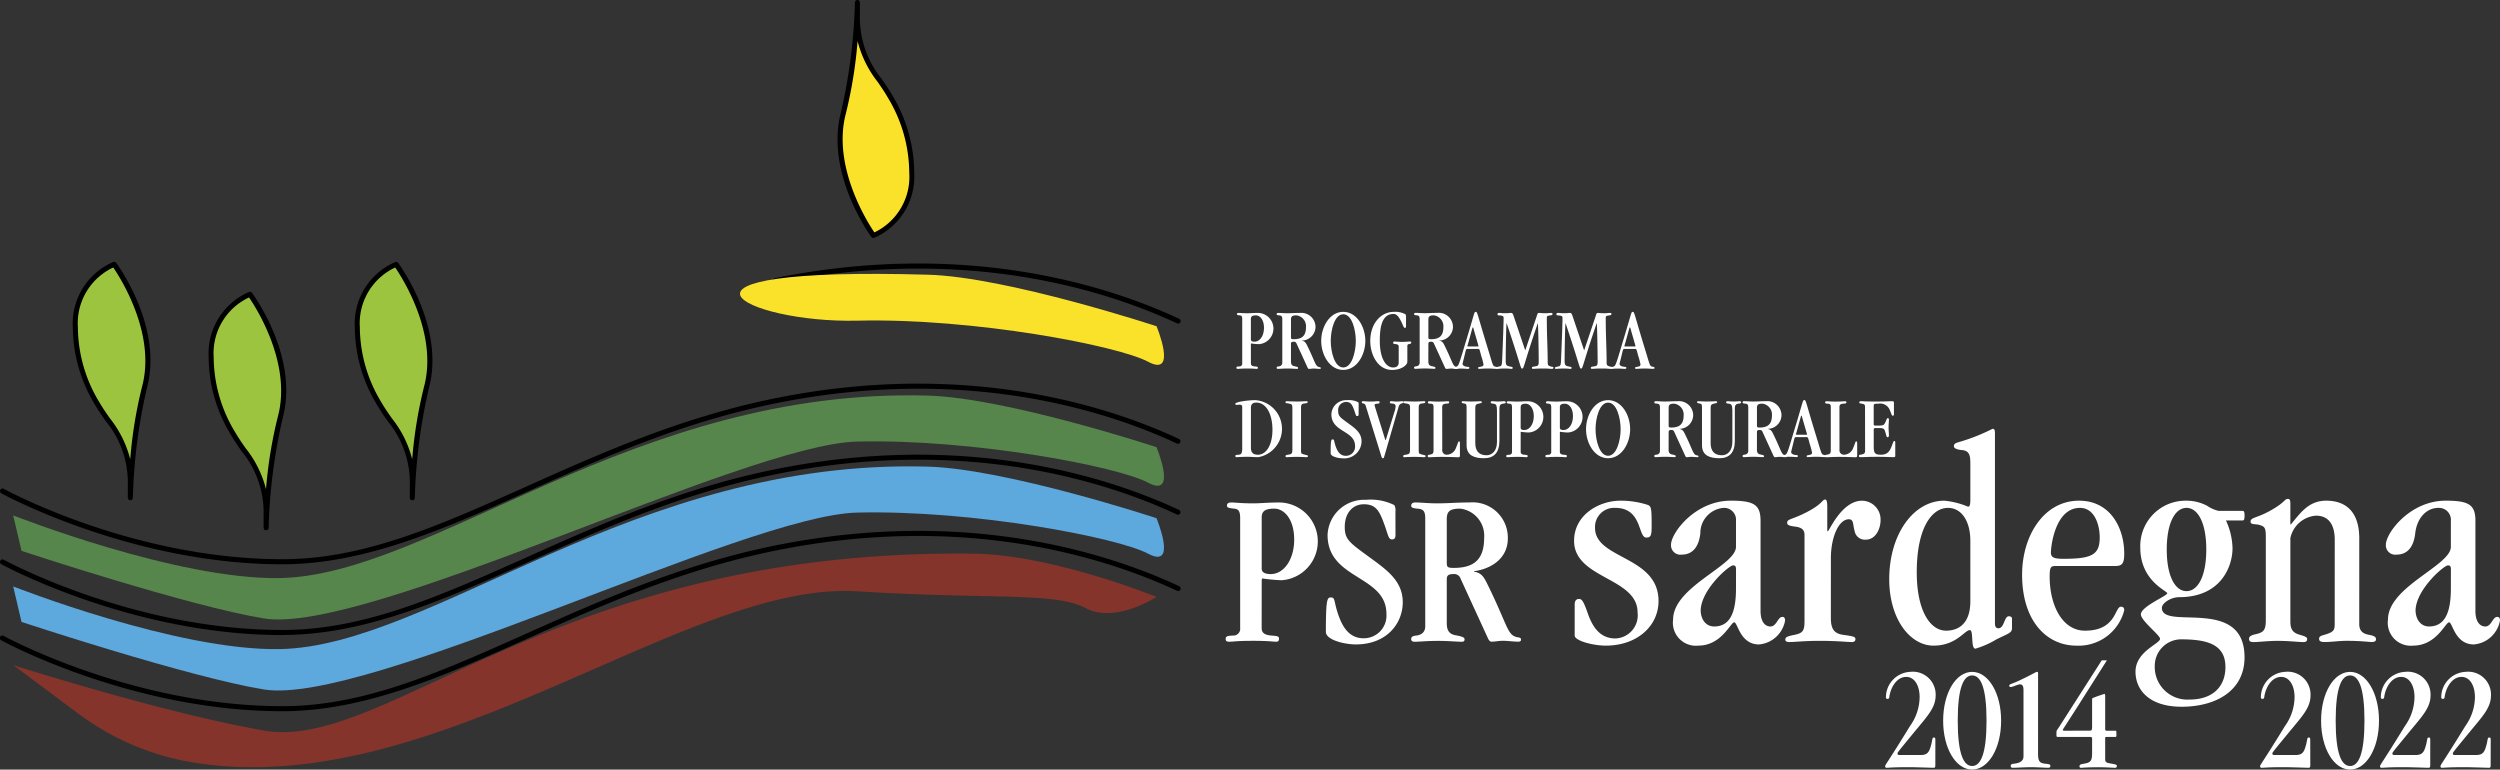 <svg xmlns="http://www.w3.org/2000/svg" xmlns:xlink="http://www.w3.org/1999/xlink" width="241.492" height="74.339" viewBox="0 0 241.492 74.339"><rect x="0" y="0" width="241.492" height="74.339" fill="#333333" stroke="none"/><defs><clipPath id="clip-path"><rect id="Rettangolo_62" data-name="Rettangolo 62" width="241.492" height="74.339" fill="#fff"></rect></clipPath></defs><g id="Raggruppa_923" data-name="Raggruppa 923" transform="translate(0)"><g id="Raggruppa_226" data-name="Raggruppa 226" transform="translate(0)" clip-path="url(#clip-path)"><path id="Tracciato_1494" data-name="Tracciato 1494" d="M313.125,118.862c0,.2-.016.273-.188.273s-1.633-.058-2.438-.058c-1.506,0-1.864.058-2.079.058a.135.135,0,0,1-.144-.142c0-.159.16-.23,2.4-3.887a4.879,4.879,0,0,0,.932-2.784c0-1.163-.519-1.966-1.291-1.966-.945,0-1.522,1.063-1.637,1.937-.014.1-.042.188-.171.188a.143.143,0,0,1-.157-.158,2.465,2.465,0,0,1,2.338-2.454,2.207,2.207,0,0,1,2.467,2.239c0,1.218-.747,1.978-2.109,3.628-1.519,1.852-1.577,1.91-1.577,2.022,0,.086.043.143.173.143h2.08c.614,0,.786-.27.946-.8.186-.6.129-.888.3-.888.13,0,.158.025.158.27Z" transform="translate(-126.178 -44.97)" fill="#fff"></path><path id="Tracciato_1495" data-name="Tracciato 1495" d="M320.565,118.965c.818,0,1.39-1.147,1.39-4.377s-.572-4.373-1.39-4.373-1.391,1.148-1.391,4.373.572,4.377,1.391,4.377m0-9.093c1.564,0,2.8,2.038,2.8,4.716s-1.233,4.721-2.8,4.721-2.8-2.037-2.8-4.721,1.234-4.716,2.8-4.716" transform="translate(-130.063 -44.971)" fill="#fff"></path><path id="Tracciato_1496" data-name="Tracciato 1496" d="M331.354,117.744c0,.7.115.932.646.99.473.057.544.072.544.23,0,.129-.071.171-.243.171s-1.078-.057-1.607-.057c-.6,0-1.463.057-1.822.057a.166.166,0,0,1-.157-.187c0-.158.115-.185.372-.214.6-.071.862-.315.862-.717v-6.369c0-.456-.128-.571-.344-.571s-.688.257-.905.257a.125.125,0,0,1-.127-.115c0-.185.185-.142.975-.516,1.463-.689,1.577-.832,1.708-.832.07,0,.1.028.1.13Z" transform="translate(-134.485 -44.97)" fill="#fff"></path><path id="Tracciato_1497" data-name="Tracciato 1497" d="M339.562,114.775c.115,0,.173-.1.173-.288v-2.782c0-.073.073-.1.513-.258.389-.129.649-.228.677-.228s.073.057.073.187v3.2c0,.116.042.173.1.173h.917c.058,0,.073.043.073.344,0,.216-.027.258-.086.258h-.919c-.07,0-.084.043-.084.1v2.038c0,.3.1.372.616.443.372.058.517.1.517.215s-.06.186-.187.186c-.246,0-.747-.057-1.622-.057-1.147,0-1.463.057-1.665.057-.115,0-.142-.07-.142-.155,0-.159.115-.188.444-.246.659-.1.776-.286.776-1.047v-1.376c0-.129-.042-.158-.2-.158H336.42c-.085,0-.128-.042-.128-.1v-.388c0-.143.058-.157.228-.431l4.146-6.483h.5L338.3,112.5c-1.246,1.963-1.4,2.148-1.4,2.207s.042.073.17.073Z" transform="translate(-137.645 -44.195)" fill="#fff"></path><path id="Tracciato_1498" data-name="Tracciato 1498" d="M374.442,118.862c0,.2-.016.273-.188.273s-1.634-.058-2.438-.058c-1.506,0-1.864.058-2.079.058a.135.135,0,0,1-.144-.142c0-.159.16-.23,2.4-3.887a4.873,4.873,0,0,0,.93-2.784c0-1.163-.517-1.966-1.289-1.966-.945,0-1.522,1.063-1.637,1.937-.014.1-.042.188-.171.188a.143.143,0,0,1-.157-.158A2.465,2.465,0,0,1,372,109.869a2.206,2.206,0,0,1,2.466,2.239c0,1.218-.745,1.978-2.108,3.628-1.519,1.852-1.578,1.91-1.578,2.022,0,.086.044.143.173.143h2.08c.614,0,.788-.27.946-.8.186-.6.129-.888.3-.888.13,0,.158.025.158.27Z" transform="translate(-151.275 -44.97)" fill="#fff"></path><path id="Tracciato_1499" data-name="Tracciato 1499" d="M382.368,118.965c.817,0,1.39-1.147,1.39-4.377s-.573-4.373-1.39-4.373-1.391,1.148-1.391,4.373.571,4.377,1.391,4.377m0-9.093c1.562,0,2.794,2.038,2.794,4.716s-1.232,4.721-2.794,4.721-2.8-2.037-2.8-4.721,1.235-4.716,2.8-4.716" transform="translate(-155.358 -44.971)" fill="#fff"></path><path id="Tracciato_1500" data-name="Tracciato 1500" d="M394.056,118.862c0,.2-.016.273-.187.273s-1.635-.058-2.439-.058c-1.5,0-1.864.058-2.079.058a.133.133,0,0,1-.143-.142c0-.159.158-.23,2.4-3.887a4.883,4.883,0,0,0,.93-2.784c0-1.163-.517-1.966-1.288-1.966-.946,0-1.523,1.063-1.638,1.937-.014.1-.042.188-.173.188a.142.142,0,0,1-.155-.158,2.465,2.465,0,0,1,2.338-2.454,2.207,2.207,0,0,1,2.467,2.239c0,1.218-.747,1.978-2.109,3.628-1.52,1.852-1.578,1.91-1.578,2.022,0,.086.044.143.173.143h2.079c.617,0,.787-.27.948-.8.185-.6.127-.888.3-.888.129,0,.158.025.158.27Z" transform="translate(-159.304 -44.97)" fill="#fff"></path><path id="Tracciato_1501" data-name="Tracciato 1501" d="M403.938,118.862c0,.2-.016.273-.187.273s-1.635-.058-2.439-.058c-1.5,0-1.864.058-2.079.058a.133.133,0,0,1-.143-.142c0-.159.158-.23,2.4-3.887a4.883,4.883,0,0,0,.93-2.784c0-1.163-.517-1.966-1.288-1.966-.946,0-1.523,1.063-1.638,1.937-.014.1-.042.188-.173.188a.142.142,0,0,1-.155-.158,2.465,2.465,0,0,1,2.338-2.454,2.207,2.207,0,0,1,2.467,2.239c0,1.218-.747,1.978-2.109,3.628-1.521,1.852-1.577,1.91-1.577,2.022,0,.086.043.143.173.143h2.079c.617,0,.788-.27.948-.8.185-.6.127-.888.3-.888.129,0,.158.025.158.27Z" transform="translate(-163.349 -44.97)" fill="#fff"></path><path id="Tracciato_1502" data-name="Tracciato 1502" d="M203.914,89.849c0-.253.022-.338.062-.338a17.065,17.065,0,0,0,1.868.17,3.761,3.761,0,0,0-.233-7.512c-1.017,0-1.825.086-2.525.086-1.188,0-1.742-.086-2.081-.086s-.443.108-.443.3c0,.172.064.234.721.3.446.045.551.339.551.933V94.282a.657.657,0,0,1-.7.743c-.466.021-.7.044-.7.318,0,.214.107.276.339.276.466,0,.637-.085,2.335-.085,1.548,0,1.865.085,2.2.085.192,0,.278-.085.278-.295,0-.234-.17-.255-.742-.3-.806-.062-.933-.381-.933-.743Zm0-6.237c0-.552.275-.848,1.21-.848.952,0,1.928,1,1.928,2.991,0,1.932-1,3.331-2.27,3.331-.614,0-.868-.211-.868-.509V83.613" transform="translate(-82.038 -33.632)" fill="#fff"></path><path id="Tracciato_1503" data-name="Tracciato 1503" d="M223.534,82.863a1.036,1.036,0,0,0-.107-.616,5.12,5.12,0,0,0-2.756-.509,3.533,3.533,0,0,0-3.692,3.4c0,4.329,5.686,3.86,5.686,7.619a2.192,2.192,0,0,1-2.2,2.354c-1.1,0-1.822-.66-2.332-1.953-.592-1.528-.357-1.992-.828-1.992-.363,0-.49.147-.49,3.327,0,.787,1.829,1.212,2.889,1.212,3.009,0,4.537-2.038,4.537-4.075,0-1.952-1.38-3.012-3.012-4.2-2.122-1.55-2.59-1.823-2.59-3.076,0-1.315.741-2.187,1.846-2.187.975,0,1.378.446,1.76,1.38.6,1.464.554,2.015.956,2.015.232,0,.339-.124.339-.424Z" transform="translate(-88.74 -33.456)" fill="#fff"></path><path id="Tracciato_1504" data-name="Tracciato 1504" d="M234.209,89.594c0-.4.192-.509.657-.509a.642.642,0,0,1,.678.445l2.609,5.685c.13.3.234.4.384.4.425,0,.6-.083,1.124-.083.487,0,.976.083,1.464.083.193,0,.256-.083.256-.189,0-.317-.341-.128-.763-.4-.617-.405-.826-1.634-2.568-5.135-.318-.636-.574-.932-1.21-1.038V88.81c1.718-.235,3.267-1.275,3.267-3.161a3.409,3.409,0,0,0-3.713-3.481c-1.229,0-1.993.086-3.117.086-.913,0-1.528-.086-2.123-.086-.231,0-.381.107-.381.319,0,.151.107.235.594.278.616.042.763.273.763.975v10.4c0,.424-.232.826-.91.891-.362.042-.447.171-.447.318,0,.191.107.274.318.274.532,0,1.1-.083,2.293-.083,1.017,0,1.8.083,2.269.083.212,0,.274-.083.274-.233s-.084-.251-.891-.4c-.656-.126-.826-.55-.826-1.166Zm0-5.706c-.02-.849.255-1.123,1.317-1.123a2.635,2.635,0,0,1,2.292,2.844c0,2.1-1.02,2.881-2.929,2.881-.616,0-.679-.084-.679-.509V83.888" transform="translate(-94.456 -33.632)" fill="#fff"></path><path id="Tracciato_1505" data-name="Tracciato 1505" d="M257.465,94.895c0,.52,1.792.983,3.009.983,3.006,0,5.092-1.881,5.092-4.309,0-4.371-6.134-4.023-6.134-7.059a1.845,1.845,0,0,1,1.968-1.938c2.6,0,2.169,2.865,2.98,2.865.434,0,.52-.174.52-1.1,0-1.735-.03-1.91-.376-2.053a8.414,8.414,0,0,0-2.66-.406c-2,0-4.455,1.333-4.455,3.877,0,3.674,6.133,3.529,6.133,6.915a2.24,2.24,0,0,1-2.141,2.515c-1.39,0-2.17-.955-2.69-2.486-.377-1.071-.551-1.331-.812-1.331-.288,0-.432.174-.432.549Z" transform="translate(-105.357 -33.512)" fill="#fff"></path><path id="Tracciato_1506" data-name="Tracciato 1506" d="M279.537,90.382c0,2.6-.751,3.645-2.11,3.645-.812,0-1.3-.7-1.3-1.591.086-2.024,2.749-4.31,3.124-4.31.2,0,.289.058.289.405Zm2.373-6.538c0-1.564-.609-1.969-2.863-1.969-3.472,0-5.786,3.125-5.786,4.255a.909.909,0,0,0,1.041.955c1.068,0,1.649-.782,1.792-2.053a2.44,2.44,0,0,1,2.23-2.46,1.154,1.154,0,0,1,1.213,1.272v2.489c0,1.822-6.075,3.845-6.075,7.029a2.22,2.22,0,0,0,2.431,2.515c2.255,0,3.124-2.252,3.47-2.252s.552,2.138,2.4,2.138a2.805,2.805,0,0,0,2.518-2.314c0-.232-.087-.347-.26-.347-.462,0-.549.927-1.158.927-.434,0-.953-.347-.953-1.506V83.844" transform="translate(-111.846 -33.512)" fill="#fff"></path><path id="Tracciato_1507" data-name="Tracciato 1507" d="M296.357,87.353c0-2.024.752-3.76,1.736-3.76.49,0,.374.521.549,1.1a1.011,1.011,0,0,0,1.1.868c.9,0,1.415-.984,1.415-1.907a1.815,1.815,0,0,0-1.792-1.854c-1.968,0-3.183,2.952-3.3,2.952-.03,0-.058-.03-.058-.118V82.377c0-.463-.058-.694-.2-.694-.262,0-.262.375-1.448,1.04-1.709.955-2.228.781-2.228,1.217,0,.233.291.289.665.347.464.057,1.013.143,1.013.807v8.247c0,.955-.087,1.244-.982,1.418-.725.145-.871.231-.871.462,0,.174.175.233.377.233.522,0,1.448-.118,2.952-.118,1.706,0,2.632.118,3.122.118.232,0,.32-.145.32-.263,0-.229-.088-.286-1.16-.431-.894-.116-1.213-.579-1.213-1.62Z" transform="translate(-119.499 -33.433)" fill="#fff"></path><path id="Tracciato_1508" data-name="Tracciato 1508" d="M316.78,86.786c0,2.083-1.069,2.835-2.342,2.835-1.533,0-2.834-1.909-2.834-5.641,0-4.369,1.5-6.218,3.008-6.218,1.388,0,2.167,1.387,2.167,3.151Zm2.375-16.258c0-.317-.058-.405-.231-.405a18.549,18.549,0,0,1-3.125,1.245c-.405.115-.609.173-.609.434,0,.232.377.347.812.376.779.085.779.666.779,1.474V76.92c0,.638-.085.725-.229.725a7.813,7.813,0,0,0-2.285-.579c-2.979,0-5.322,3.242-5.322,7.579,0,3.875,2.025,6.422,4.281,6.422,2.2,0,3.008-1.5,3.5-1.5.4,0,.058,1.793.551,1.793a8.634,8.634,0,0,0,2.026-.9c1.1-.548,1.5-.609,1.5-1.07v-.927c0-.173-.142-.231-.317-.231-.432,0-.432,1.158-.983,1.158-.259,0-.346-.174-.346-.463v-18.4" transform="translate(-126.451 -28.701)" fill="#fff"></path><path id="Tracciato_1509" data-name="Tracciato 1509" d="M338.172,85.437c0,1.676-.782,2.054-3.5,2.054-.954,0-1.214-.148-1.214-.609,0-.578.4-4.31,2.806-4.31,1.418,0,1.91,1.649,1.91,2.865m1.5,2.747c.636,0,.868-.2.868-1.187,0-2.516-1.36-5.12-4.366-5.12-3.415,0-5.5,3.414-5.5,7.147,0,4.454,2.343,6.856,5.265,6.856a4.549,4.549,0,0,0,4.6-3.414c0-.231-.085-.347-.318-.347-.607,0-.435,2.314-3.471,2.314-2.2,0-3.414-2.458-3.414-5.234,0-.926.116-1.014.609-1.014h5.726" transform="translate(-135.347 -33.512)" fill="#fff"></path><path id="Tracciato_1510" data-name="Tracciato 1510" d="M352.243,86.592c0-2.575.809-4.02,1.909-4.02s1.91,1.445,1.91,4.02-.809,4.022-1.91,4.022-1.909-1.447-1.909-4.022m5.669,11.342c0,1.995-1.331,3.151-3.444,3.151a3.152,3.152,0,0,1-3.383-3.24A2.558,2.558,0,0,1,353.6,95.27c2.458,0,4.31.434,4.31,2.663m1.649-14.148c.145,0,.2-.086.2-.462s-.059-.463-.2-.463h-2.316a3.284,3.284,0,0,1-1.1-.491,4.285,4.285,0,0,0-2.056-.492,4.375,4.375,0,0,0-4.4,4.541c0,3.213,2.605,4.167,2.605,4.4,0,.261-2.547,1.271-2.547,2.044,0,.608,1.852,2,1.852,2.356,0,.489-2.372,1.214-2.372,3.179,0,1.765,1.329,3.383,4.454,3.383,3.3,0,6.078-1.533,6.078-4.772,0-5.957-7.984-2.549-7.984-4.777,0-.462.867-1.035,1.676-1.035,4.019,0,5.148-2.952,5.148-4.744a6.762,6.762,0,0,0-.634-2.663h1.591" transform="translate(-142.942 -33.512)" fill="#fff"></path><path id="Tracciato_1511" data-name="Tracciato 1511" d="M376.062,93.678c0,.635-.146.781-1.013,1.041-.405.115-.493.172-.493.4,0,.2.174.291.522.291.695,0,1.418-.116,2.112-.116,1.474,0,2.139.116,2.486.116.233,0,.377-.116.377-.231,0-.232-.086-.349-.666-.463-.694-.116-.953-.463-.953-1.041V85.4c0-2.662-1.39-3.643-3.183-3.643-1.679,0-2.458,1.129-3.414,2.284h-.058V82.048c0-.347-.059-.462-.231-.462-.376,0-.2.317-1.849,1.213-1.187.636-1.767.578-1.767.985,0,.319.465.2.868.319.462.146.607.231.607,1.1v8.1c0,.983-.231,1.186-1.01,1.36-.38.086-.609.2-.609.435,0,.259.144.317.463.317.462,0,1.357-.116,2.285-.116,1.184,0,1.968.116,2.516.116.262,0,.347-.116.347-.291,0-.143-.086-.231-.664-.4-.608-.174-.956-.406-.956-1.3V85.374a2.731,2.731,0,0,1,2.487-2.17c1.043,0,1.8.666,1.8,2.343Z" transform="translate(-150.537 -33.393)" fill="#fff"></path><path id="Tracciato_1512" data-name="Tracciato 1512" d="M396.439,90.382c0,2.6-.751,3.645-2.111,3.645-.81,0-1.3-.7-1.3-1.591.086-2.024,2.749-4.31,3.125-4.31.2,0,.289.058.289.405Zm2.373-6.538c0-1.564-.609-1.969-2.866-1.969-3.469,0-5.786,3.125-5.786,4.255a.91.91,0,0,0,1.044.955c1.068,0,1.647-.782,1.792-2.053.172-1.533,1.128-2.46,2.228-2.46a1.155,1.155,0,0,1,1.214,1.272v2.489c0,1.822-6.075,3.845-6.075,7.029a2.22,2.22,0,0,0,2.43,2.515c2.256,0,3.125-2.252,3.471-2.252s.552,2.138,2.4,2.138a2.805,2.805,0,0,0,2.519-2.314c0-.232-.086-.347-.263-.347-.462,0-.547.927-1.155.927-.435,0-.955-.347-.955-1.506V83.844" transform="translate(-159.693 -33.512)" fill="#fff"></path><path id="Tracciato_1513" data-name="Tracciato 1513" d="M203.522,66.185c0-.393.2-.511.526-.511.939,0,1.554,1.075,1.554,2.643,0,1.33-.529,2.391-1.41,2.391-.441,0-.67-.2-.67-.682Zm-.839,3.907c0,.461-.092.607-.366.616-.255.016-.3.034-.3.125,0,.06.034.111.084.111.181,0,.419-.034,1.11-.034.324,0,.657.034,1.024.034a2.78,2.78,0,0,0-.289-5.509c-.685,0-1.929.17-1.929.348,0,.085.017.11.126.11.07,0,.164-.018.265-.018.215,0,.273.053.273.282v3.933" transform="translate(-82.687 -26.783)" fill="#fff"></path><path id="Tracciato_1514" data-name="Tracciato 1514" d="M210.883,70.3c0,.358-.07.437-.435.478-.146.017-.233.051-.233.127s.037.112.12.112c.154,0,.3-.035,1.006-.035.512,0,.735.035.88.035s.163-.051.163-.1c0-.1-.07-.085-.267-.136-.365-.093-.4-.1-.4-.374V66.171c0-.195.084-.307.2-.324.374-.06.443-.034.443-.162,0-.069-.044-.077-.138-.077-.187,0-.562.034-.852.034-.624,0-.8-.034-1-.034-.1,0-.157.024-.157.094,0,.111.077.085.395.145.212.044.273.11.273.375Z" transform="translate(-86.042 -26.853)" fill="#fff"></path><path id="Tracciato_1515" data-name="Tracciato 1515" d="M220.312,65.886a.439.439,0,0,0-.041-.249,2.061,2.061,0,0,0-1.11-.2,1.417,1.417,0,0,0-1.483,1.366c0,1.741,2.286,1.552,2.286,3.062a.885.885,0,0,1-.89.949c-.441,0-.73-.266-.935-.787-.239-.614-.147-.8-.333-.8-.148,0-.2.058-.2,1.34,0,.316.735.487,1.159.487a1.669,1.669,0,0,0,1.826-1.64c0-.783-.556-1.21-1.212-1.688-.855-.623-1.044-.735-1.044-1.239a.773.773,0,0,1,.747-.877c.39,0,.551.178.705.554.239.586.221.81.383.81.1,0,.136-.051.136-.17Z" transform="translate(-89.069 -26.782)" fill="#fff"></path><path id="Tracciato_1516" data-name="Tracciato 1516" d="M226.247,66.16a.454.454,0,0,1,.23-.315c.144-.051.221-.051.221-.146,0-.058-.033-.094-.127-.094a4.684,4.684,0,0,1-.494.037c-.274,0-.392-.037-.529-.037-.093,0-.146.053-.146.112,0,.085.035.1.308.128a.245.245,0,0,1,.249.274,1.706,1.706,0,0,1-.1.477l-.81,2.636c-.024.085-.035.126-.061.126s-.032-.034-.066-.143L224,66.255a2.542,2.542,0,0,1-.069-.246c0-.112.025-.138.274-.164.15-.016.212-.025.212-.135,0-.061-.042-.106-.17-.106-.111,0-.307.037-.673.037-.505,0-.582-.037-.736-.037-.119,0-.143.045-.143.112,0,.095.041.077.2.128.118.034.152.109.23.376l1.448,4.674c.061.189.086.223.156.223.1,0,.108-.093.145-.2Z" transform="translate(-91.148 -26.852)" fill="#fff"></path><path id="Tracciato_1517" data-name="Tracciato 1517" d="M230.124,70.3c0,.358-.067.437-.434.478-.145.017-.23.051-.23.127s.034.112.118.112c.155,0,.3-.035,1.007-.035.513,0,.734.035.879.035s.165-.051.165-.1c0-.1-.069-.085-.266-.136-.367-.093-.4-.1-.4-.374V66.171c0-.195.082-.307.193-.324.377-.06.444-.034.444-.162,0-.069-.041-.077-.136-.077-.187,0-.562.034-.851.034-.626,0-.8-.034-1-.034-.093,0-.153.024-.153.094,0,.111.076.085.391.145.215.044.273.11.273.375Z" transform="translate(-93.919 -26.853)" fill="#fff"></path><path id="Tracciato_1518" data-name="Tracciato 1518" d="M234.872,66.17c0-.211.1-.308.375-.324.23-.016.3-.024.3-.133,0-.08-.044-.1-.165-.1s-.305.032-.886.032c-.512,0-.68-.032-.844-.032-.105,0-.163.024-.163.11,0,.1.078.119.316.127.17.008.232.121.232.292v4.179c0,.374-.095.4-.429.461-.1.019-.134.051-.134.12,0,.094.032.119.134.119.189,0,.6-.034,1.179-.034,1,0,1.382.034,1.638.034.129,0,.161-.051.161-.2V69.717c0-.194-.016-.22-.085-.22-.109,0-.076.11-.3.621a.962.962,0,0,1-.858.658.427.427,0,0,1-.466-.486Z" transform="translate(-95.561 -26.853)" fill="#fff"></path><path id="Tracciato_1519" data-name="Tracciato 1519" d="M241.41,70.827c-.682,0-1.067-.393-1.067-1.161V66.238c0-.273.1-.358.317-.393.263-.05.315-.06.315-.145,0-.053-.043-.094-.144-.094-.063,0-.352.034-.888.034-.459,0-.631-.034-.8-.034-.073,0-.118.042-.118.094,0,.07.027.1.325.145.119.017.153.129.153.343v3.675c0,1.024.8,1.253,1.688,1.253.913,0,1.484-.5,1.484-1.68V66.272c0-.29.138-.409.335-.426.219-.015.272-.042.272-.127s-.086-.112-.171-.112c-.129,0-.214.034-.562.034-.31,0-.445-.034-.538-.034-.145,0-.18.051-.18.112,0,.077.026.1.265.127.223.025.341.1.341.666v3.02c0,.887-.471,1.3-1.033,1.3" transform="translate(-97.835 -26.853)" fill="#fff"></path><path id="Tracciato_1520" data-name="Tracciato 1520" d="M247.708,68.7c0-.1.008-.135.025-.135a6.931,6.931,0,0,0,.75.068,1.511,1.511,0,0,0-.093-3.019c-.409,0-.733.032-1.014.032-.478,0-.7-.032-.834-.032s-.181.041-.181.118.024.093.291.121c.18.016.22.135.22.373v4.257a.261.261,0,0,1-.279.3c-.188.011-.279.019-.279.128,0,.086.04.109.132.109.189,0,.256-.032.94-.032.623,0,.751.032.889.032.076,0,.11-.032.11-.118s-.068-.1-.3-.12c-.327-.022-.377-.153-.377-.3Zm0-2.508c0-.222.112-.34.486-.34s.779.4.779,1.2c0,.776-.405,1.341-.916,1.341-.247,0-.35-.086-.35-.208V66.188" transform="translate(-100.816 -26.854)" fill="#fff"></path><path id="Tracciato_1521" data-name="Tracciato 1521" d="M254.117,68.7c0-.1.009-.135.027-.135a6.866,6.866,0,0,0,.75.068,1.511,1.511,0,0,0-.093-3.019c-.409,0-.734.032-1.016.032-.477,0-.7-.032-.833-.032s-.181.041-.181.118.025.093.291.121c.18.016.222.135.222.373v4.257a.262.262,0,0,1-.281.3c-.189.011-.281.019-.281.128,0,.086.042.109.134.109.188,0,.257-.032.939-.032.626,0,.753.032.886.032.08,0,.113-.032.113-.118s-.068-.1-.3-.12c-.325-.022-.377-.153-.377-.3Zm0-2.508c0-.222.112-.34.486-.34s.778.4.778,1.2c0,.776-.4,1.341-.914,1.341-.246,0-.35-.086-.35-.208V66.188" transform="translate(-103.439 -26.854)" fill="#fff"></path><path id="Tracciato_1522" data-name="Tracciato 1522" d="M263.625,68.24c0-1.357-.817-2.806-2.131-2.806s-2.131,1.449-2.131,2.806.819,2.806,2.131,2.806,2.131-1.45,2.131-2.806m-.92,0c0,1.05-.369,2.569-1.211,2.569s-1.212-1.519-1.212-2.569.369-2.566,1.212-2.566,1.211,1.518,1.211,2.566" transform="translate(-106.157 -26.782)" fill="#fff"></path><path id="Tracciato_1523" data-name="Tracciato 1523" d="M271.915,68.595c0-.162.079-.206.265-.206a.258.258,0,0,1,.273.18l1.049,2.287c.05.12.093.161.154.161.169,0,.237-.032.451-.032.2,0,.392.032.589.032.078,0,.1-.032.1-.076,0-.128-.137-.053-.308-.162-.246-.164-.331-.658-1.032-2.065-.128-.257-.229-.376-.486-.419V68.28a1.342,1.342,0,0,0,1.314-1.272,1.369,1.369,0,0,0-1.494-1.4c-.493,0-.8.032-1.255.032-.364,0-.612-.032-.851-.032-.1,0-.155.041-.155.127,0,.059.043.092.239.109.248.017.307.112.307.393v4.18a.349.349,0,0,1-.365.358c-.147.017-.181.067-.181.128,0,.077.043.109.129.109.212,0,.444-.032.921-.032.411,0,.724.032.912.032.086,0,.11-.032.11-.092s-.034-.1-.358-.164c-.265-.05-.332-.223-.332-.468Zm0-2.295c-.008-.34.1-.452.529-.452a1.06,1.06,0,0,1,.919,1.142c0,.844-.408,1.162-1.175,1.162-.246,0-.273-.034-.273-.206V66.3" transform="translate(-110.729 -26.855)" fill="#fff"></path><path id="Tracciato_1524" data-name="Tracciato 1524" d="M279.9,70.827c-.682,0-1.067-.393-1.067-1.161V66.238c0-.273.1-.358.317-.393.263-.05.313-.06.313-.145,0-.053-.041-.094-.142-.094-.063,0-.352.034-.888.034-.462,0-.631-.034-.794-.034-.074,0-.119.042-.119.094,0,.07.026.1.325.145.118.017.153.129.153.343v3.675c0,1.024.8,1.253,1.688,1.253.913,0,1.484-.5,1.484-1.68V66.272c0-.29.136-.409.335-.426.219-.015.272-.042.272-.127s-.086-.112-.171-.112c-.129,0-.212.034-.562.034-.31,0-.445-.034-.538-.034-.146,0-.178.051-.178.112,0,.077.023.1.262.127.223.025.342.1.342.666v3.02c0,.887-.47,1.3-1.032,1.3" transform="translate(-113.591 -26.853)" fill="#fff"></path><path id="Tracciato_1525" data-name="Tracciato 1525" d="M286.357,68.595c0-.162.076-.206.265-.206a.258.258,0,0,1,.272.18l1.048,2.287c.052.12.1.161.155.161.169,0,.239-.032.451-.032.2,0,.392.032.588.032.077,0,.1-.032.1-.076,0-.128-.135-.053-.307-.162-.246-.164-.332-.658-1.032-2.065-.127-.257-.231-.376-.486-.419V68.28a1.344,1.344,0,0,0,1.316-1.272,1.37,1.37,0,0,0-1.494-1.4c-.494,0-.8.032-1.253.032-.367,0-.616-.032-.853-.032-.1,0-.155.041-.155.127,0,.059.043.092.239.109.247.017.308.112.308.393v4.18c0,.169-.1.332-.369.358-.144.017-.178.067-.178.128,0,.077.043.109.127.109.214,0,.445-.032.922-.032.409,0,.725.032.913.032.086,0,.112-.032.112-.092s-.035-.1-.36-.164c-.265-.05-.331-.223-.331-.468Zm0-2.295c-.008-.34.1-.452.529-.452a1.059,1.059,0,0,1,.919,1.142c0,.844-.408,1.162-1.176,1.162-.247,0-.272-.034-.272-.206V66.3" transform="translate(-116.641 -26.855)" fill="#fff"></path><path id="Tracciato_1526" data-name="Tracciato 1526" d="M292.881,68.778c-.077,0-.1-.009-.1-.025s.035-.093.215-.759c.282-1.008.282-1.057.323-1.057s.035.035.162.477c.326,1.128.378,1.28.378,1.34,0,.025-.019.025-.079.025Zm.972.239c.11,0,.11.069.282.69a6.733,6.733,0,0,1,.211.8.191.191,0,0,1-.143.194c-.291.069-.377.061-.377.138,0,.061.018.1.112.1s.4-.032.86-.032c.319,0,.591.032.727.032.153,0,.18-.032.18-.092,0-.1-.1-.078-.3-.147-.171-.06-.223-.374-.648-1.756-1.051-3.412-.984-3.514-1.16-3.514-.154,0-.095.034-.845,2.506-.692,2.278-.777,2.681-.973,2.763-.178.077-.289.025-.289.155,0,.06.025.084.086.084.084,0,.229-.032.638-.032.2,0,.538.032.613.032.128,0,.154-.058.154-.11,0-.112-.237-.077-.4-.129-.185-.06-.254-.142-.254-.254,0-.061.042-.169.212-.887.12-.494.12-.547.246-.547h1.069" transform="translate(-119.308 -26.783)" fill="#fff"></path><path id="Tracciato_1527" data-name="Tracciato 1527" d="M299.834,66.17c0-.211.1-.308.375-.324.23-.016.3-.024.3-.133,0-.08-.046-.1-.165-.1s-.305.032-.887.032c-.51,0-.68-.032-.843-.032-.1,0-.163.024-.163.11,0,.1.078.119.316.127.168.008.231.121.231.292v4.179c0,.374-.095.4-.428.461-.1.019-.133.051-.133.12,0,.094.032.119.133.119.189,0,.6-.034,1.176-.034,1,0,1.385.034,1.641.034.129,0,.161-.051.161-.2V69.717c0-.194-.016-.22-.086-.22-.111,0-.074.11-.3.621a.964.964,0,0,1-.854.658.428.428,0,0,1-.47-.486Z" transform="translate(-122.15 -26.853)" fill="#fff"></path><path id="Tracciato_1528" data-name="Tracciato 1528" d="M304.588,70.384c0,.256-.085.335-.451.393-.119.017-.144.044-.144.136,0,.061.025.1.177.1.411,0,.658-.032,1.622-.032.87,0,1.281.032,1.51.032.17,0,.2-.032.2-.153V69.649c0-.169-.018-.193-.093-.193s-.077.033-.249.485c-.222.6-.495.836-1.056.836-.581,0-.683-.18-.683-.793V68.352c0-.143.034-.151.376-.151.6,0,.632.026.751.418.093.3.093.468.222.468.1,0,.119-.085.119-.237,0-.172-.033-.392-.033-.717,0-.265.033-.555.033-.732,0-.112-.025-.155-.1-.155-.112,0-.105.111-.24.392-.154.317-.188.327-.9.327-.213,0-.231-.032-.231-.155V66.076c0-.2.042-.229.453-.229a1,1,0,0,1,1.126.682c.194.435.145.477.281.477.059,0,.095-.042.095-.154V65.77c0-.13-.044-.162-.2-.162-.246,0-.645.032-1.542.032-1.082,0-1.279-.032-1.356-.032-.18,0-.249.017-.249.112s.079.1.24.127c.255.042.315.1.315.314Z" transform="translate(-124.425 -26.853)" fill="#fff"></path><path id="Tracciato_1529" data-name="Tracciato 1529" d="M203.589,54.257c0-.1.008-.135.027-.135a6.874,6.874,0,0,0,.748.067,1.511,1.511,0,0,0-.093-3.018c-.409,0-.732.032-1.014.032-.478,0-.7-.032-.837-.032s-.177.041-.177.118.025.093.289.121c.18.016.22.135.22.373v4.257a.264.264,0,0,1-.278.3c-.189.008-.284.017-.284.126,0,.086.043.111.136.111.188,0,.255-.034.939-.034.623,0,.751.034.887.034.077,0,.112-.034.112-.119s-.07-.1-.3-.118c-.323-.027-.374-.155-.374-.3Zm0-2.508c0-.222.112-.34.486-.34s.778.4.778,1.2c0,.778-.4,1.341-.916,1.341-.248,0-.349-.085-.349-.207V51.749" transform="translate(-82.757 -20.944)" fill="#fff"></path><path id="Tracciato_1530" data-name="Tracciato 1530" d="M210.156,54.154c0-.162.079-.2.265-.2a.259.259,0,0,1,.273.177l1.049,2.288c.051.119.093.159.154.159.17,0,.237-.032.451-.032.2,0,.392.032.589.032.078,0,.1-.032.1-.076,0-.126-.136-.05-.308-.162-.247-.161-.332-.656-1.032-2.063-.128-.257-.229-.376-.486-.42v-.015a1.343,1.343,0,0,0,1.314-1.272,1.37,1.37,0,0,0-1.494-1.4c-.493,0-.8.032-1.253.032-.366,0-.613-.032-.852-.032-.1,0-.155.042-.155.127,0,.06.043.093.239.11.248.017.307.111.307.395v4.177a.347.347,0,0,1-.366.358c-.146.017-.18.069-.18.129,0,.077.043.109.127.109.216,0,.447-.032.922-.032.412,0,.725.032.913.032.085,0,.112-.032.112-.092s-.035-.1-.36-.163c-.265-.051-.332-.22-.332-.469Zm0-2.295c-.008-.341.1-.452.529-.452a1.057,1.057,0,0,1,.92,1.141c0,.847-.408,1.161-1.176,1.161-.246,0-.273-.034-.273-.2V51.859" transform="translate(-85.451 -20.944)" fill="#fff"></path><path id="Tracciato_1531" data-name="Tracciato 1531" d="M220.318,53.8c0-1.357-.82-2.806-2.132-2.806s-2.131,1.449-2.131,2.806.819,2.806,2.131,2.806,2.132-1.45,2.132-2.806m-.921,0c0,1.05-.366,2.569-1.211,2.569s-1.209-1.519-1.209-2.569.366-2.57,1.209-2.57,1.211,1.519,1.211,2.57" transform="translate(-88.431 -20.872)" fill="#fff"></path><path id="Tracciato_1532" data-name="Tracciato 1532" d="M226.826,55.89c0,.324-.206.478-.538.478-.637,0-1.287-.751-1.287-2.583,0-1.41.239-2.585,1.329-2.585.367,0,.574.426.708.673.18.342.266.674.378.674s.118-.1.118-.2v-.9a.433.433,0,0,0-.05-.213,2.1,2.1,0,0,0-1.128-.239c-1.219,0-2.277,1.091-2.277,2.822,0,1.274.69,2.79,2.118,2.79.833,0,1.464-.436,1.464-.8v-1.51c0-.145.071-.18.213-.2.088-.009.164-.051.164-.138,0-.066-.043-.1-.135-.1s-.419.037-.691.037c-.478,0-.693-.037-.785-.037-.112,0-.138.051-.138.13s.06.1.146.11c.34.035.392.085.392.307Z" transform="translate(-91.716 -20.872)" fill="#fff"></path><path id="Tracciato_1533" data-name="Tracciato 1533" d="M232.626,54.154c0-.162.079-.2.265-.2a.258.258,0,0,1,.273.177l1.051,2.288c.05.119.093.159.152.159.17,0,.239-.032.451-.032s.393.032.589.032c.078,0,.1-.032.1-.076,0-.126-.136-.05-.308-.162-.247-.161-.332-.656-1.032-2.063-.127-.257-.231-.376-.484-.42v-.015A1.344,1.344,0,0,0,235,52.565a1.369,1.369,0,0,0-1.494-1.4c-.494,0-.8.032-1.253.032-.367,0-.615-.032-.854-.032-.095,0-.154.042-.154.127,0,.06.044.093.239.11.247.017.3.111.3.395v4.177c0,.171-.092.334-.367.358-.143.017-.177.069-.177.129,0,.077.044.109.128.109.213,0,.443-.032.921-.032.411,0,.725.032.913.032.085,0,.109-.032.109-.092s-.034-.1-.356-.163c-.265-.051-.334-.22-.334-.469Zm0-2.295c-.008-.341.1-.452.529-.452a1.06,1.06,0,0,1,.921,1.141c0,.847-.411,1.161-1.178,1.161-.245,0-.273-.034-.273-.2V51.859" transform="translate(-94.649 -20.944)" fill="#fff"></path><path id="Tracciato_1534" data-name="Tracciato 1534" d="M239.149,54.338c-.076,0-.094-.008-.094-.025s.035-.093.213-.759c.282-1.008.282-1.057.324-1.057s.034.035.161.479c.326,1.124.377,1.278.377,1.337,0,.025-.016.025-.076.025Zm.972.239c.112,0,.112.067.281.69a6.477,6.477,0,0,1,.214.8.192.192,0,0,1-.146.2c-.289.067-.376.06-.376.136s.019.1.113.1.4-.032.861-.032c.314,0,.589.032.727.032s.177-.032.177-.093c0-.1-.1-.079-.3-.146-.171-.06-.223-.376-.648-1.757C239.975,51.1,240.043,51,239.865,51c-.153,0-.095.034-.843,2.506-.692,2.277-.778,2.677-.972,2.763s-.291.025-.291.155c0,.06.027.084.085.084.085,0,.231-.032.64-.032.2,0,.537.032.613.032.127,0,.154-.06.154-.112,0-.109-.24-.076-.4-.127-.187-.06-.256-.146-.256-.254,0-.061.043-.17.213-.888.12-.5.12-.546.247-.546h1.067" transform="translate(-97.315 -20.873)" fill="#fff"></path><path id="Tracciato_1535" data-name="Tracciato 1535" d="M247.475,54.767h-.019l-1.09-3.232c-.1-.308-.136-.367-.315-.367-.069,0-.214.032-.539.032s-.4-.032-.579-.032c-.086,0-.146.051-.146.11,0,.085.027.129.111.129.444.025.478.077.478.279,0,.334-.06,2.194-.145,4.112-.017.4-.061.5-.229.536-.289.059-.361.078-.361.164,0,.06.018.076.139.076s.314-.034.69-.034c.435,0,.555.034.674.034.085,0,.11-.043.11-.1s-.043-.092-.255-.125c-.325-.06-.42-.112-.42-.555,0-.359.018-2.593.077-3.617h.017c1.425,4.215,1.323,4.368,1.5,4.368s.131-.367,1.5-4.368h.016c.046.717.08,3.139.08,3.7,0,.374-.071.419-.369.46-.222.036-.289.044-.289.136a.094.094,0,0,0,.1.1c.146,0,.36-.034,1.009-.034.467,0,.6.034.8.034.1,0,.169-.016.169-.1,0-.118-.1-.077-.281-.136-.237-.073-.274-.127-.274-.434,0-1.409-.084-2.362-.084-4.232,0-.186.009-.22.35-.263.145-.018.214-.051.2-.146-.008-.061-.05-.093-.129-.093-.152,0-.35.032-.519.032-.393,0-.545-.032-.632-.032-.144,0-.154.042-.213.213Z" transform="translate(-100.132 -20.943)" fill="#fff"></path><path id="Tracciato_1536" data-name="Tracciato 1536" d="M257.108,54.767h-.018L256,51.535c-.1-.308-.136-.367-.315-.367-.069,0-.214.032-.538.032s-.4-.032-.582-.032c-.085,0-.145.051-.145.11,0,.085.026.129.111.129.444.025.478.077.478.279,0,.334-.059,2.194-.146,4.112-.016.4-.059.5-.228.536-.289.059-.359.078-.359.164,0,.06.017.076.138.076s.315-.034.69-.034c.435,0,.555.034.673.034.086,0,.112-.043.112-.1s-.045-.092-.255-.125c-.326-.06-.421-.112-.421-.555,0-.359.018-2.593.079-3.617h.016c1.425,4.215,1.323,4.368,1.5,4.368s.129-.367,1.5-4.368h.018c.043.717.077,3.139.077,3.7,0,.374-.07.419-.367.46-.221.036-.289.044-.289.136a.094.094,0,0,0,.1.1c.146,0,.359-.034,1.008-.034.468,0,.606.034.8.034.1,0,.169-.016.169-.1,0-.118-.1-.077-.279-.136-.239-.073-.276-.127-.276-.434,0-1.409-.083-2.362-.083-4.232,0-.186.009-.22.35-.263.144-.018.212-.051.2-.146-.008-.061-.051-.093-.124-.093-.157,0-.354.032-.524.032-.393,0-.545-.032-.631-.032-.146,0-.154.042-.213.213Z" transform="translate(-104.076 -20.943)" fill="#fff"></path><path id="Tracciato_1537" data-name="Tracciato 1537" d="M264.821,54.338c-.076,0-.093-.008-.093-.025s.035-.093.213-.759c.282-1.008.282-1.057.324-1.057s.035.035.163.479c.324,1.124.374,1.278.374,1.337,0,.025-.017.025-.076.025Zm.974.239c.112,0,.112.067.28.69a6.2,6.2,0,0,1,.214.8.192.192,0,0,1-.145.2c-.289.067-.377.06-.377.136s.019.1.113.1.4-.032.861-.032c.317,0,.59.032.727.032.152,0,.178-.032.178-.093,0-.1-.1-.079-.3-.146-.171-.06-.223-.376-.65-1.757C265.65,51.1,265.717,51,265.538,51c-.153,0-.092.034-.843,2.506-.692,2.277-.777,2.677-.972,2.763-.18.077-.29.025-.29.155,0,.06.027.084.085.084.085,0,.231-.032.64-.032.2,0,.538.032.613.032.128,0,.154-.06.154-.112,0-.109-.237-.076-.4-.127-.186-.06-.256-.146-.256-.254,0-.061.043-.17.215-.888.119-.5.119-.546.246-.546h1.067" transform="translate(-107.823 -20.873)" fill="#fff"></path><path id="Tracciato_1538" data-name="Tracciato 1538" d="M27.286,91.782C12.658,91.782.249,85,.125,84.937A.247.247,0,0,1,.031,84.6a.245.245,0,0,1,.332-.095c.123.067,12.425,6.785,26.923,6.785,7.886,0,15.18-3.263,23.628-7.041,6.953-3.111,14.836-6.637,23.958-8.479,18.615-3.763,32.446.849,39.032,3.93a.244.244,0,0,1-.2.443c-6.535-3.059-20.254-7.631-38.733-3.9-9.066,1.833-16.583,5.2-23.854,8.446-8.142,3.642-15.835,7.084-23.826,7.084" transform="translate(0 -30.437)"></path><path id="Tracciato_1539" data-name="Tracciato 1539" d="M27.286,104.236C12.658,104.236.249,97.459.125,97.39a.244.244,0,1,1,.237-.425c.123.066,12.425,6.784,26.923,6.784,7.886,0,15.179-3.265,23.627-7.041,6.954-3.111,14.837-6.635,23.959-8.479,18.613-3.763,32.444.849,39.032,3.929a.245.245,0,0,1,.118.327.242.242,0,0,1-.323.118c-6.535-3.057-20.256-7.629-38.733-3.893C65.9,90.54,58.383,93.9,51.113,97.153c-8.144,3.643-15.835,7.082-23.826,7.082" transform="translate(0 -35.535)"></path><path id="Tracciato_1540" data-name="Tracciato 1540" d="M2.156,87.862l.806,3.432S19.135,96.64,26.37,97.816c9.954,1.615,46.463-16.827,57.3-17.085,11.3-.27,25.222,2.424,28.116,3.969s.807-3.431.807-3.431-14.463-4.76-22.061-4.978c-28.382-.806-47.889,17.355-62.621,17.626-9.955.18-25.759-6.056-25.759-6.056" transform="translate(-0.882 -31.216)" fill="#5da8dd"></path><path id="Tracciato_1541" data-name="Tracciato 1541" d="M2.156,101.3l6.052,4.509a25.462,25.462,0,0,0,11.838,4.974c23.142,3.433,47.118-17.63,63.629-16.613,13.115.806,19.17.069,22.061,1.616s6.862-1.076,6.862-1.076-10.022-4.069-17.623-4.171C54.754,90,38.206,109.7,26.37,107.621,16.488,105.881,2.156,101.3,2.156,101.3" transform="translate(-0.882 -37.052)" fill="#84342a"></path><path id="Tracciato_1542" data-name="Tracciato 1542" d="M27.286,80.191C12.658,80.191.249,73.4.125,73.334A.242.242,0,0,1,.031,73a.246.246,0,0,1,.332-.1c.123.07,12.425,6.8,26.923,6.8,7.886,0,15.179-3.267,23.627-7.05,6.954-3.118,14.837-6.648,23.958-8.495,18.611-3.766,32.444.851,39.033,3.938a.243.243,0,0,1-.2.441c-6.537-3.062-20.263-7.639-38.734-3.9-9.065,1.834-16.582,5.2-23.852,8.46-8.144,3.649-15.835,7.094-23.826,7.094" transform="translate(0 -25.682)"></path><path id="Tracciato_1543" data-name="Tracciato 1543" d="M2.156,76.245l.806,3.432S19.135,85.023,26.37,86.2c9.954,1.615,46.463-16.827,57.3-17.085,11.3-.27,25.222,2.424,28.116,3.969s.807-3.429.807-3.429-14.463-4.762-22.061-4.98C62.154,63.869,42.647,82.03,27.915,82.3c-9.955.183-25.759-6.053-25.759-6.053" transform="translate(-0.882 -26.461)" fill="#56864c"></path><path id="Tracciato_1544" data-name="Tracciato 1544" d="M16.1,43.328a6.145,6.145,0,0,0-3.7,6.053,14.348,14.348,0,0,0,2.085,7.332c1.347,2.354,3.162,3.629,3.162,7.867s-.152-3.8,1.346-9.413C20.539,49.381,16.1,43.328,16.1,43.328" transform="translate(-5.075 -17.734)" fill="#9cc43f"></path><path id="Tracciato_1545" data-name="Tracciato 1545" d="M15.816,43.369A5.941,5.941,0,0,0,12.4,49.15a14.066,14.066,0,0,0,2.077,7.241c.32.555.674,1.059,1.015,1.546a10.484,10.484,0,0,1,1.963,3.955,42.967,42.967,0,0,1,1.141-7c1.38-5.13-2.116-10.559-2.784-11.528m1.653,22.484h-.008c-.182-.005-.227-.132-.236-.265h0v-.02c0-.037,0-.074,0-.107,0-.174,0-.514,0-1.047a9.336,9.336,0,0,0-2.128-6.2c-.347-.5-.706-1.009-1.038-1.583a14.5,14.5,0,0,1-2.145-7.484,6.468,6.468,0,0,1,3.914-6.309.242.242,0,0,1,.274.086c.188.251,4.546,6.241,2.967,12.1a52.674,52.674,0,0,0-1.352,10.485c0,.02,0,.048-.007.079V65.6c-.014.115-.061.254-.239.254" transform="translate(-4.876 -17.53)"></path><path id="Tracciato_1546" data-name="Tracciato 1546" d="M38.3,48.225a6.146,6.146,0,0,0-3.7,6.056,14.369,14.369,0,0,0,2.084,7.328c1.348,2.354,3.16,3.63,3.16,7.868s-.151-3.8,1.348-9.413C42.743,54.281,38.3,48.225,38.3,48.225" transform="translate(-14.163 -19.739)" fill="#9cc43f"></path><path id="Tracciato_1547" data-name="Tracciato 1547" d="M38.018,48.267a5.946,5.946,0,0,0-3.412,5.781,14.046,14.046,0,0,0,2.077,7.241c.32.554.673,1.059,1.013,1.544a10.452,10.452,0,0,1,1.965,3.957,43,43,0,0,1,1.141-7c1.382-5.13-2.116-10.558-2.784-11.527M39.672,70.75h-.008c-.182,0-.226-.132-.236-.264h0v-.021c0-.037,0-.074,0-.106,0-.176,0-.515,0-1.047a9.324,9.324,0,0,0-2.13-6.2c-.347-.5-.706-1.009-1.037-1.584a14.5,14.5,0,0,1-2.142-7.483,6.471,6.471,0,0,1,3.91-6.31.243.243,0,0,1,.276.087c.188.25,4.546,6.24,2.968,12.1A52.8,52.8,0,0,0,39.917,70.4c0,.021,0,.052,0,.08l0,.012c-.014.115-.061.253-.239.253" transform="translate(-13.965 -19.534)"></path><path id="Tracciato_1548" data-name="Tracciato 1548" d="M62.21,43.328a6.145,6.145,0,0,0-3.7,6.053,14.376,14.376,0,0,0,2.085,7.332c1.347,2.354,3.16,3.629,3.16,7.867s-.151-3.8,1.347-9.413c1.548-5.785-2.89-11.839-2.89-11.839" transform="translate(-23.947 -17.734)" fill="#9cc43f"></path><path id="Tracciato_1549" data-name="Tracciato 1549" d="M61.925,43.369a5.942,5.942,0,0,0-3.416,5.781,14.047,14.047,0,0,0,2.08,7.241c.319.556.673,1.059,1.014,1.546a10.464,10.464,0,0,1,1.963,3.953A43.315,43.315,0,0,1,64.706,54.9c1.382-5.13-2.115-10.559-2.78-11.528m1.652,22.484h-.008c-.182-.005-.226-.132-.236-.263h0l0-.02c0-.035,0-.07,0-.1,0-.175,0-.516,0-1.052a9.329,9.329,0,0,0-2.129-6.2c-.347-.5-.708-1.01-1.037-1.584a14.481,14.481,0,0,1-2.145-7.484,6.469,6.469,0,0,1,3.911-6.309.245.245,0,0,1,.276.086c.186.251,4.547,6.241,2.967,12.1A52.736,52.736,0,0,0,63.824,65.51c0,.023,0,.05,0,.077l0,.012c-.012.115-.058.254-.239.254" transform="translate(-23.749 -17.53)"></path><path id="Tracciato_1550" data-name="Tracciato 1550" d="M140.616,22.927a6.145,6.145,0,0,0,3.7-6.055,14.37,14.37,0,0,0-2.081-7.329c-1.348-2.354-3.163-3.632-3.163-7.868s.152,3.8-1.346,9.413c-1.545,5.784,2.893,11.839,2.893,11.839" transform="translate(-56.237 -0.199)" fill="#fbe22a"></path><path id="Tracciato_1551" data-name="Tracciato 1551" d="M138.9,3.97a43.406,43.406,0,0,1-1.126,6.969c-1.364,5.116,2.085,10.537,2.748,11.511a5.941,5.941,0,0,0,3.368-5.773,14.1,14.1,0,0,0-2.056-7.228c-.316-.555-.665-1.06-1-1.546A10.522,10.522,0,0,1,138.9,3.97m1.533,19.023a.247.247,0,0,1-.2-.1c-.185-.252-4.492-6.234-2.932-12.079A53.3,53.3,0,0,0,138.642.344c0-.021,0-.049,0-.077V.253c.014-.115.061-.253.239-.253h.008c.182,0,.227.132.236.265h0v.02c0,.038,0,.073,0,.107,0,.175,0,.512,0,1.044a9.4,9.4,0,0,0,2.1,6.188c.343.5.7,1.008,1.027,1.581a14.6,14.6,0,0,1,2.119,7.472,6.466,6.466,0,0,1-3.865,6.3.234.234,0,0,1-.08.012" transform="translate(-56.06)"></path><path id="Tracciato_1552" data-name="Tracciato 1552" d="M165.541,48.9a.219.219,0,0,1-.1-.024c-6.534-3.055-20.253-7.622-38.733-3.891a.241.241,0,0,1-.286-.192.245.245,0,0,1,.19-.288c18.615-3.76,32.446.849,39.035,3.931a.243.243,0,0,1,.118.324.246.246,0,0,1-.221.141" transform="translate(-51.742 -17.64)"></path><path id="Tracciato_1553" data-name="Tracciato 1553" d="M132.323,49.307c11.3-.269,25.222,2.423,28.113,3.969s.809-3.431.809-3.431-14.466-4.762-22.061-4.977c-28.384-.807-17.7,4.7-6.861,4.438" transform="translate(-49.529 -18.332)" fill="#fbe22a"></path></g></g></svg>